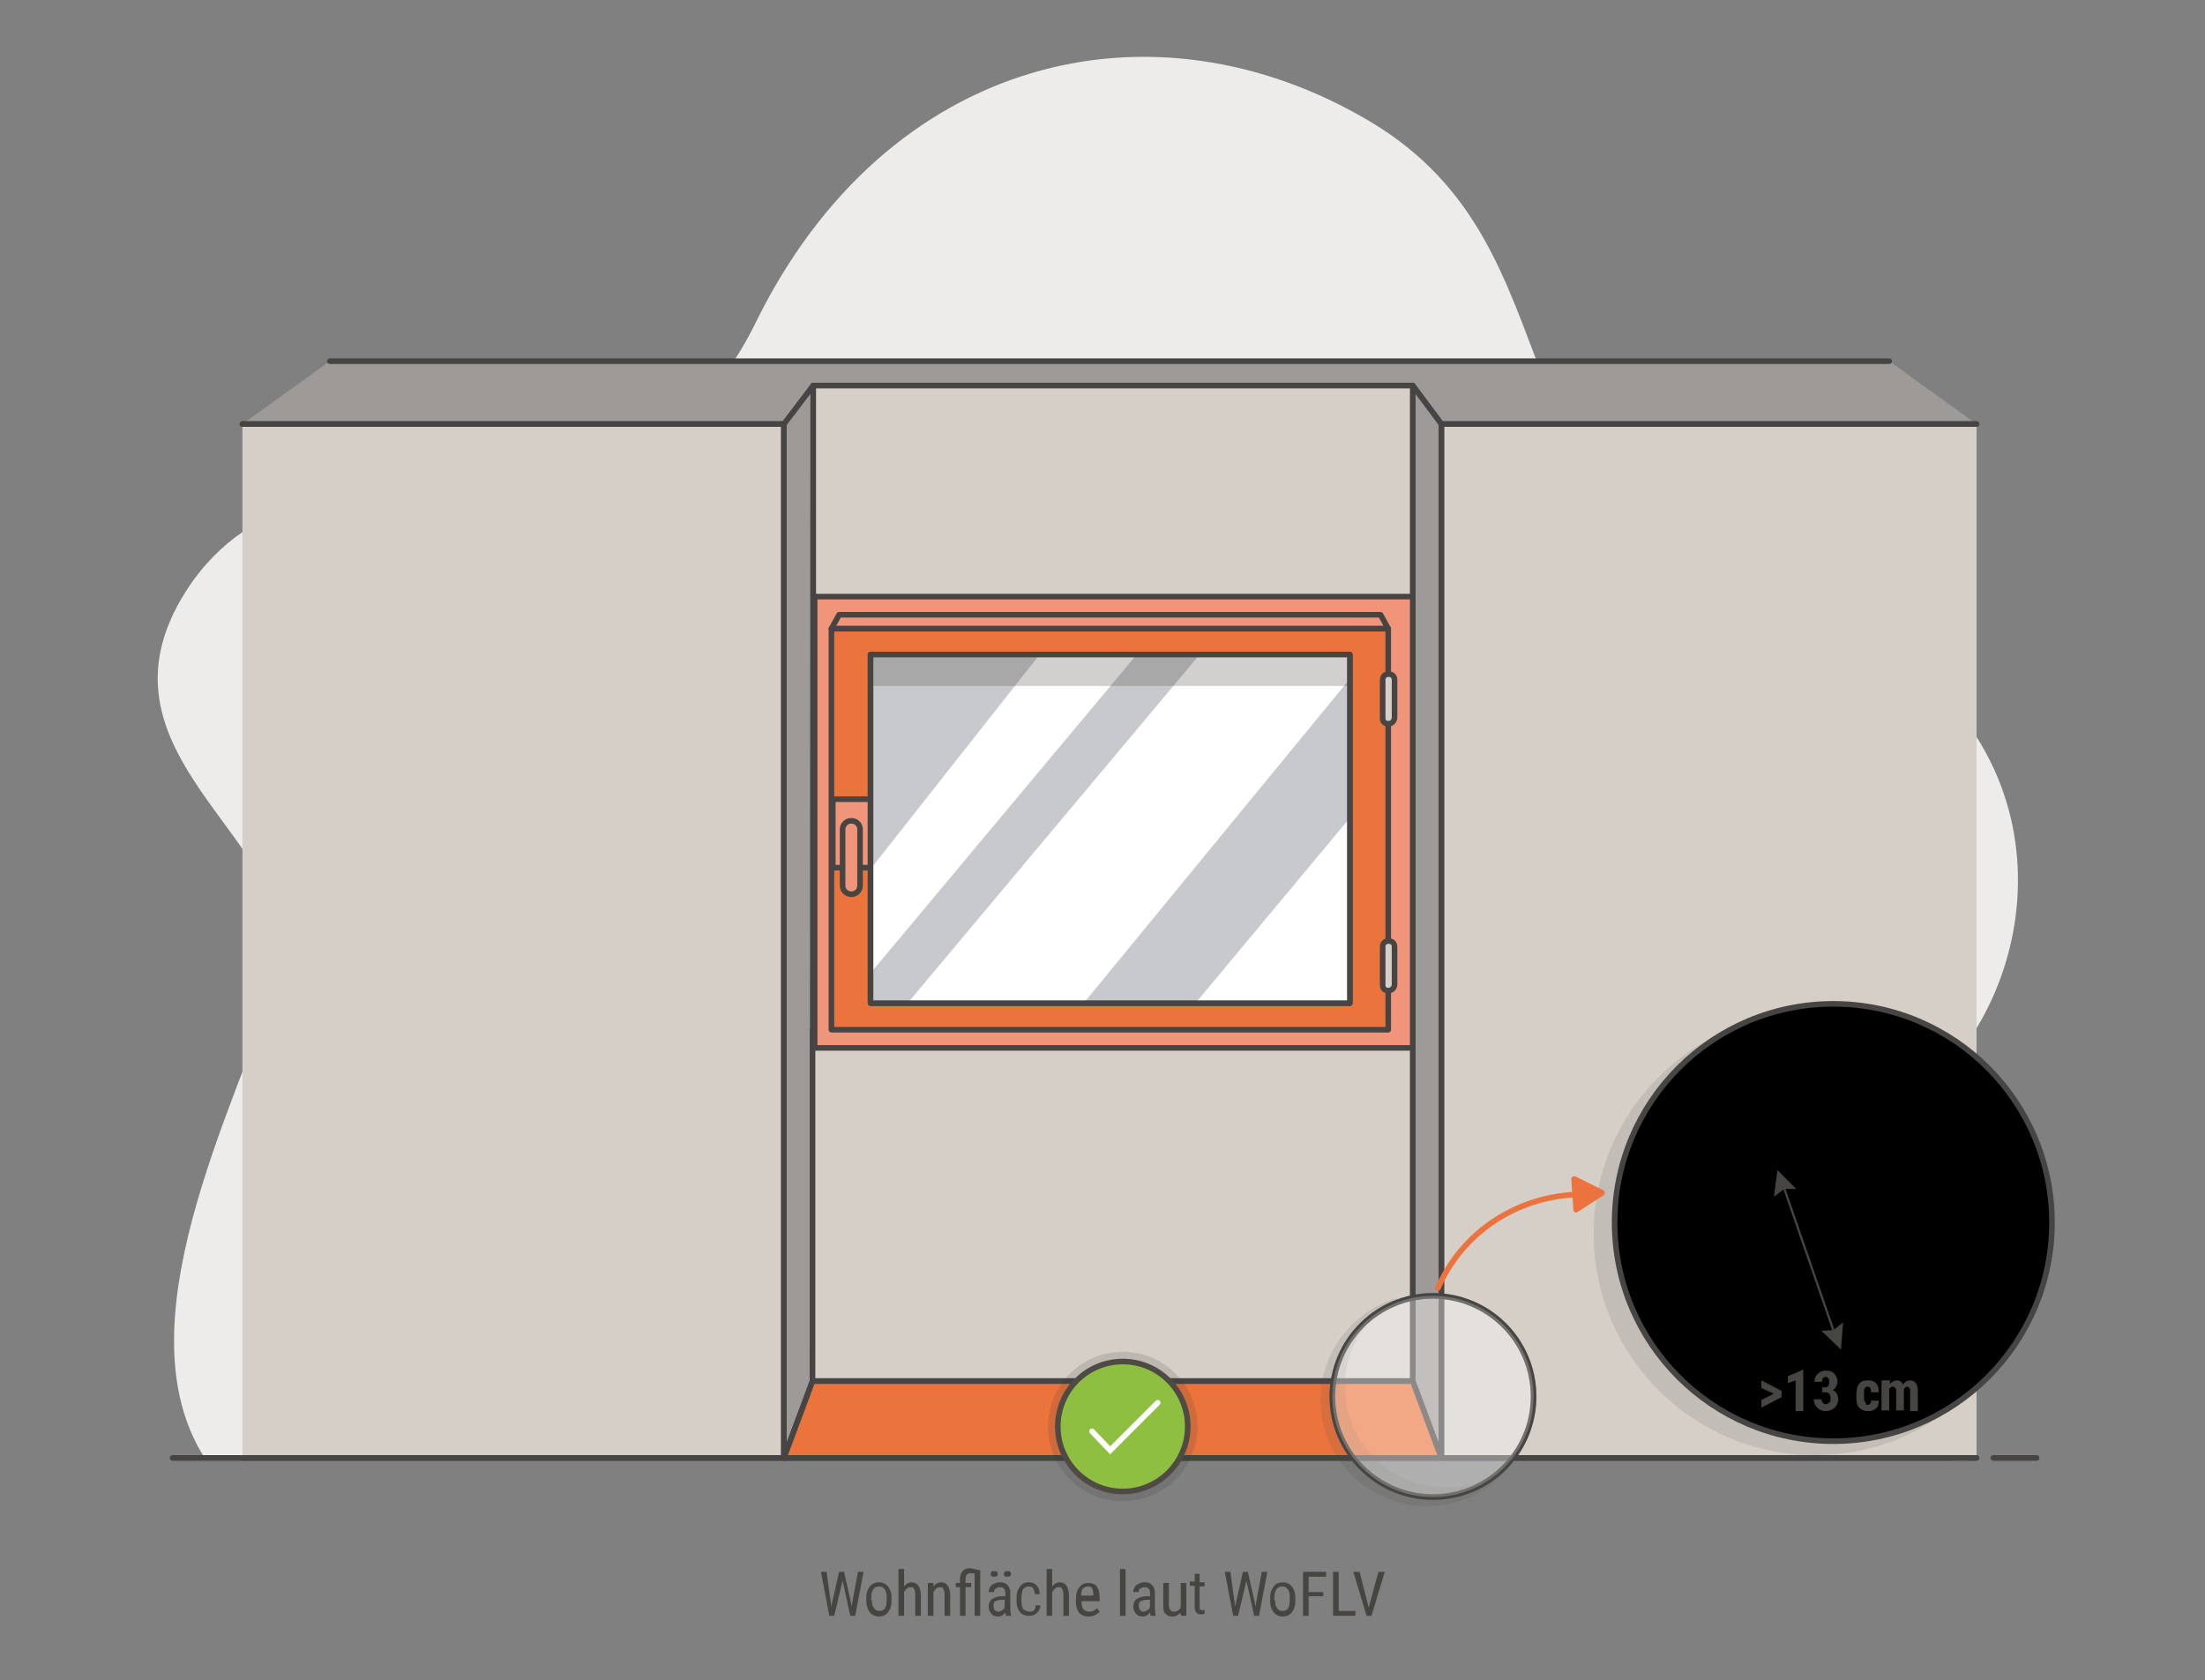 <?xml version="1.0" encoding="utf-8"?>
<!-- Generator: Adobe Illustrator 25.0.0, SVG Export Plug-In . SVG Version: 6.00 Build 0)  -->
<svg version="1.1" id="Layer_1" xmlns="http://www.w3.org/2000/svg" xmlns:xlink="http://www.w3.org/1999/xlink" x="0px" y="0px"
	 viewBox="0 0 315.6 240.5" style="enable-background:new 0 0 315.6 240.5;" xml:space="preserve">
<rect x="0" y="0" width="315.6" height="240.5" fill="#808080" stroke="none"/>
<style type="text/css">
	.st0{fill:#EDECEB;}
	.st1{fill:none;stroke:#474543;stroke-width:0.8;stroke-linecap:round;stroke-linejoin:round;stroke-miterlimit:10;}
	.st2{fill:#9E9A97;}
	.st3{fill:#D5CFC8;stroke:#474543;stroke-width:0.8;stroke-linecap:round;stroke-linejoin:round;stroke-miterlimit:10;}
	.st4{fill:#9E9A97;stroke:#474543;stroke-width:0.8;stroke-linecap:round;stroke-linejoin:round;stroke-miterlimit:10;}
	.st5{fill:#F1957A;stroke:#474543;stroke-width:0.8;stroke-linecap:round;stroke-linejoin:round;stroke-miterlimit:10;}
	.st6{fill:#EB743D;stroke:#474543;stroke-width:0.8;stroke-linecap:round;stroke-linejoin:round;stroke-miterlimit:10;}
	.st7{opacity:0.13;fill:#474544;}
	
		.st8{opacity:0.37;fill:#FFFFFF;stroke:#474543;stroke-width:0.8;stroke-linecap:round;stroke-linejoin:round;stroke-miterlimit:10;}
	.st9{clip-path:url(#SVGID_3_);}
	.st10{clip-path:url(#SVGID_4_);}
	.st11{fill:none;stroke:#464542;stroke-width:0.314;stroke-linecap:round;stroke-linejoin:round;stroke-miterlimit:10;}
	.st12{fill:#464542;}
	.st13{fill:none;stroke:#EC733D;stroke-width:0.8;stroke-linecap:round;stroke-miterlimit:10;}
	.st14{fill:#EC733D;}
	.st15{fill:#FFFFFF;}
	.st16{fill:#C8C9CD;}
	.st17{opacity:0.26;fill:#4F4A44;}
	.st18{fill:none;stroke:#474544;stroke-width:0.8;stroke-linecap:round;stroke-linejoin:round;stroke-miterlimit:10;}
	.st19{opacity:0.15;fill:#353230;}
	.st20{fill:#8EBF41;}
	.st21{fill:none;stroke:#4F4A44;stroke-width:0.8;stroke-miterlimit:10;}
	.st22{fill:none;stroke:#FFFFFF;stroke-width:0.8;stroke-linecap:round;stroke-miterlimit:10;}
</style>
<g>
	<path class="st0" d="M278,208.7c0,0-10.7-39.8,3.1-58.8c13.8-19,11.9-53.2-28.8-65.4c-40.7-12.1-25.1-48.6-56.2-67.1
		s-69.2-9.5-88,28.9c-18.8,38.4-62.7,9.2-81.4,38.2c-15.8,24.6,19.3,36.8,12.9,55.7c-6.3,18.9-22.4,49.6-10.3,68.5H278z"/>
	<g>
		<line class="st1" x1="285.3" y1="208.7" x2="291.5" y2="208.7"/>
		<line class="st1" x1="282.6" y1="208.7" x2="281.9" y2="208.7"/>
		<line class="st1" x1="24.7" y1="208.7" x2="279.3" y2="208.7"/>
	</g>
</g>
<path class="st2" d="M282.9,60.7"/>
<polyline class="st2" points="282.9,60.7 206.3,60.7 202.2,55.2 116.4,55.2 112.3,60.7 34.7,60.7 47.2,51.7 270.4,51.7 "/>
<line class="st1" x1="47.2" y1="51.7" x2="270.4" y2="51.7"/>
<polyline class="st1" points="282.9,60.7 206.3,60.7 202.2,55.2 116.4,55.2 112.3,60.7 34.7,60.7 "/>
<path class="st3" d="M34.7,60.7"/>
<polyline class="st3" points="34.7,60.7 112.2,60.7 112.2,208.7 34.7,208.7 "/>
<polyline class="st3" points="282.9,208.7 206.3,208.7 206.3,60.7 282.9,60.7 "/>
<polygon class="st4" points="202.2,55.2 206.3,60.7 206.3,208.7 202.2,197.7 "/>
<polygon class="st4" points="116.4,55.2 112.2,60.7 112.2,208.7 116.3,197.7 "/>
<polygon class="st3" points="116.4,55.2 116.4,147.4 116.3,147.4 116.3,197.7 202.2,197.7 202.2,147.4 202.2,55.2 "/>
<rect x="116.6" y="85.4" class="st5" width="85.6" height="64.6"/>
<polygon class="st6" points="112.2,208.7 206.3,208.7 202.2,197.7 116.3,197.7 "/>
<g>
	<path class="st7" d="M216.7,209c-2.7,4-7.3,6.6-12.5,6.6c-8.4,0-15.2-6.8-15.2-15.2c0-7,4.8-12.9,11.3-14.7
		c-4.6,2.4-7.8,7.2-7.8,12.8c0,7.9,6.4,14.4,14.4,14.4C210.6,213,214.1,211.5,216.7,209z"/>
	<circle class="st1" cx="205.1" cy="199.9" r="14.4"/>
	<circle class="st8" cx="205.1" cy="199.9" r="14.4"/>
</g>
<g>
	<circle class="st7" cx="259.8" cy="176.6" r="31.7"/>
	<g>
		<defs>
			<circle id="SVGID_1_" cx="262.4" cy="175" r="31.3"/>
		</defs>
		<defs>
			<circle id="SVGID_2_" cx="262.4" cy="175" r="31.3"/>
		</defs>
		<clipPath id="SVGID_3_">
			<use xlink:href="#SVGID_1_"  style="overflow:visible;"/>
		</clipPath>
		<clipPath id="SVGID_4_" class="st9">
			<use xlink:href="#SVGID_2_"  style="overflow:visible;"/>
		</clipPath>
		<g class="st10">
			<polygon class="st4" points="451.3,-159.5 268.5,-159.5 258.7,-172.8 54.2,-172.8 44.4,-159.5 -140.7,-159.5 -110.9,-181.1 
				421.4,-181.1 			"/>
			<rect x="-140.7" y="-159.5" class="st3" width="184.8" height="352.8"/>
			<rect x="268.5" y="-159.5" class="st3" width="182.8" height="352.8"/>
			<rect x="54.2" y="-172.8" class="st3" width="204.5" height="78.2"/>
			<polygon class="st4" points="258.7,-172.8 268.5,-159.5 268.5,193.3 258.7,167.1 			"/>
			<polygon class="st4" points="54.2,-172.8 44.1,-159.5 44.2,193.3 53.9,167.1 			"/>
			<polygon class="st6" points="44.2,193.3 268.5,193.3 258.7,167.1 53.9,167.1 			"/>
			<polygon class="st5" points="258.7,-94.5 54.2,-94.5 51.3,-89.8 261.5,-89.8 			"/>
			<rect x="51.3" y="-89.8" class="st6" width="210.2" height="136.9"/>
			<g>
				<rect x="60.3" y="-80.8" class="st5" width="192.3" height="119"/>
			</g>
			<rect x="53.9" y="47.1" class="st3" width="204.7" height="119.9"/>
			<path class="st3" d="M262.7-57.2h-2.6c-0.5,0-0.9-0.4-0.9-0.9v-15.2c0-0.5,0.4-0.9,0.9-0.9h2.6c0.5,0,0.9,0.4,0.9,0.9V-58
				C263.6-57.6,263.2-57.2,262.7-57.2z"/>
			<path class="st3" d="M262.7,33.8h-2.6c-0.5,0-0.9-0.4-0.9-0.9V17.8c0-0.5,0.4-0.9,0.9-0.9h2.6c0.5,0,0.9,0.4,0.9,0.9v15.2
				C263.6,33.4,263.2,33.8,262.7,33.8z"/>
		</g>
	</g>
	<circle class="st1" cx="262.4" cy="175" r="31.3"/>
	<line class="st11" x1="262.4" y1="190.4" x2="255.4" y2="170.2"/>
	<polygon class="st12" points="254.4,167.5 257.1,170.2 255.4,170.2 253.9,171.3 	"/>
	<polygon class="st12" points="263.5,193.2 260.7,190.5 262.4,190.4 263.8,189.3 	"/>
	<g>
		<path class="st12" d="M253.9,199.5l-1.8-0.8v-1.1l2.9,1.5v0.9l-2.9,1.5v-1.1L253.9,199.5z"/>
		<path class="st12" d="M258.1,202H257v-4.4l-1.1,0.4V197l2.1-0.9h0.1V202z"/>
		<path class="st12" d="M260.7,198.6h0.5c0.2,0,0.4-0.1,0.5-0.2c0.1-0.1,0.1-0.3,0.1-0.6c0-0.2,0-0.4-0.1-0.5s-0.2-0.2-0.4-0.2
			c-0.2,0-0.3,0.1-0.4,0.2c-0.1,0.1-0.1,0.3-0.1,0.5h-1.1c0-0.3,0.1-0.6,0.2-0.8c0.1-0.2,0.3-0.4,0.6-0.6c0.2-0.1,0.5-0.2,0.8-0.2
			c0.5,0,0.9,0.1,1.2,0.4c0.3,0.3,0.5,0.7,0.5,1.2c0,0.3-0.1,0.5-0.2,0.7c-0.1,0.2-0.3,0.4-0.5,0.5c0.3,0.1,0.5,0.3,0.6,0.5
			s0.2,0.5,0.2,0.8c0,0.5-0.2,0.9-0.5,1.2c-0.3,0.3-0.8,0.5-1.3,0.5c-0.5,0-0.9-0.2-1.2-0.5c-0.3-0.3-0.5-0.7-0.5-1.2h1.1
			c0,0.2,0.1,0.4,0.2,0.5c0.1,0.1,0.2,0.2,0.4,0.2c0.2,0,0.3-0.1,0.5-0.2s0.2-0.3,0.2-0.6c0-0.6-0.2-0.9-0.7-0.9h-0.5V198.6z"/>
		<path class="st12" d="M267.3,201.1c0.3,0,0.5-0.2,0.5-0.6h1.1c0,0.5-0.1,0.9-0.4,1.1c-0.3,0.3-0.6,0.4-1.1,0.4
			c-0.6,0-1-0.2-1.3-0.5c-0.3-0.3-0.4-0.9-0.4-1.5v-0.3c0-0.7,0.1-1.2,0.4-1.6s0.7-0.5,1.3-0.5c0.5,0,0.8,0.1,1.1,0.4
			s0.4,0.7,0.4,1.3h-1.1c0-0.2,0-0.4-0.1-0.6c-0.1-0.1-0.2-0.2-0.4-0.2c-0.2,0-0.3,0.1-0.4,0.2c-0.1,0.1-0.1,0.4-0.1,0.8v0.4
			c0,0.4,0,0.6,0.1,0.7s0.1,0.2,0.2,0.3C267,201.1,267.1,201.1,267.3,201.1z"/>
		<path class="st12" d="M270.5,197.7l0,0.4c0.3-0.3,0.6-0.5,1-0.5c0.4,0,0.7,0.2,0.9,0.6c0.2-0.4,0.6-0.6,1-0.6
			c0.7,0,1.1,0.5,1.1,1.6v2.8h-1.1v-2.8c0-0.2,0-0.4-0.1-0.5c-0.1-0.1-0.2-0.2-0.3-0.2c-0.2,0-0.4,0.1-0.5,0.4l0,0.1v2.9h-1.1v-2.7
			c0-0.2,0-0.4-0.1-0.5s-0.2-0.2-0.4-0.2c-0.2,0-0.3,0.1-0.5,0.3v3.1h-1.1v-4.3H270.5z"/>
	</g>
</g>
<g>
	<path class="st12" d="M118.9,229.3l0.1,0.7l0.1-0.6l1-4.4h0.7l1,4.4l0.1,0.6l0.1-0.7l0.8-4.3h0.8l-1.2,6.3h-0.7l-1-4.6l-0.1-0.4
		l-0.1,0.4l-1.1,4.6h-0.7l-1.2-6.3h0.8L118.9,229.3z"/>
	<path class="st12" d="M124,228.7c0-0.7,0.2-1.2,0.5-1.6c0.3-0.4,0.8-0.6,1.3-0.6s1,0.2,1.3,0.6c0.3,0.4,0.5,0.9,0.5,1.6v0.5
		c0,0.7-0.2,1.2-0.5,1.6c-0.3,0.4-0.8,0.6-1.3,0.6c-0.5,0-1-0.2-1.3-0.6c-0.3-0.4-0.5-0.9-0.5-1.6V228.7z M124.8,229.1
		c0,0.5,0.1,0.9,0.3,1.1c0.2,0.3,0.4,0.4,0.8,0.4c0.7,0,1-0.5,1-1.5v-0.5c0-0.5-0.1-0.9-0.3-1.1c-0.2-0.3-0.4-0.4-0.8-0.4
		c-0.3,0-0.6,0.1-0.8,0.4c-0.2,0.3-0.3,0.7-0.3,1.1V229.1z"/>
	<path class="st12" d="M129.4,227.1c0.3-0.4,0.7-0.6,1.1-0.6c0.8,0,1.2,0.6,1.3,1.7v3.1H131v-3.1c0-0.4-0.1-0.6-0.2-0.8
		c-0.1-0.2-0.3-0.2-0.5-0.2c-0.2,0-0.4,0.1-0.5,0.2s-0.3,0.3-0.4,0.5v3.4h-0.8v-6.7h0.8V227.1z"/>
	<path class="st12" d="M133.6,226.6l0,0.5c0.3-0.4,0.7-0.6,1.1-0.6c0.8,0,1.2,0.6,1.3,1.7v3.1h-0.8v-3.1c0-0.4-0.1-0.6-0.2-0.8
		c-0.1-0.2-0.3-0.2-0.5-0.2c-0.2,0-0.4,0.1-0.5,0.2s-0.3,0.3-0.4,0.5v3.4h-0.8v-4.7H133.6z"/>
	<path class="st12" d="M139.6,225.3c-0.3-0.1-0.5-0.1-0.7-0.1c-0.5,0-0.7,0.3-0.7,0.9v0.5h0.8v0.6h-0.8v4.1h-0.8v-4.1h-0.6v-0.6h0.6
		v-0.5c0-0.5,0.1-0.9,0.4-1.2c0.2-0.3,0.6-0.4,1-0.4c0.2,0,0.7,0.1,1.5,0.3v6.5h-0.8V225.3z"/>
	<path class="st12" d="M144,231.3c0-0.1-0.1-0.3-0.1-0.5c-0.3,0.4-0.6,0.6-1,0.6c-0.4,0-0.8-0.1-1-0.4c-0.2-0.2-0.4-0.6-0.4-1
		c0-0.5,0.2-0.9,0.5-1.1s0.8-0.4,1.3-0.4h0.6v-0.5c0-0.3-0.1-0.5-0.2-0.6c-0.1-0.1-0.3-0.2-0.6-0.2c-0.2,0-0.4,0.1-0.6,0.2
		s-0.2,0.3-0.2,0.5h-0.8c0-0.2,0.1-0.5,0.2-0.7c0.1-0.2,0.3-0.4,0.6-0.5c0.2-0.1,0.5-0.2,0.8-0.2c0.5,0,0.8,0.1,1.1,0.4
		c0.2,0.2,0.4,0.6,0.4,1v2.4c0,0.4,0.1,0.7,0.1,0.9v0.1H144z M141.8,225.3c0-0.1,0-0.2,0.1-0.3c0.1-0.1,0.2-0.1,0.4-0.1
		s0.3,0,0.4,0.1c0.1,0.1,0.1,0.2,0.1,0.3s0,0.2-0.1,0.3c-0.1,0.1-0.2,0.1-0.4,0.1s-0.3,0-0.4-0.1
		C141.8,225.6,141.8,225.4,141.8,225.3z M142.9,230.7c0.2,0,0.4-0.1,0.5-0.2c0.2-0.1,0.3-0.2,0.4-0.4V229h-0.4
		c-0.4,0-0.6,0.1-0.9,0.2s-0.3,0.4-0.3,0.7c0,0.3,0.1,0.5,0.2,0.6S142.7,230.7,142.9,230.7z M143.7,225.3c0-0.1,0-0.2,0.1-0.3
		c0.1-0.1,0.2-0.1,0.4-0.1c0.2,0,0.3,0,0.4,0.1c0.1,0.1,0.1,0.2,0.1,0.3s0,0.2-0.1,0.3c-0.1,0.1-0.2,0.1-0.4,0.1
		c-0.2,0-0.3,0-0.4-0.1C143.7,225.6,143.7,225.5,143.7,225.3z"/>
	<path class="st12" d="M147.4,230.7c0.3,0,0.5-0.1,0.6-0.2c0.2-0.2,0.2-0.4,0.2-0.7h0.7c0,0.5-0.2,0.8-0.5,1.1s-0.7,0.4-1.1,0.4
		c-0.6,0-1-0.2-1.3-0.5c-0.3-0.4-0.5-0.9-0.5-1.6v-0.5c0-0.7,0.2-1.2,0.5-1.6s0.7-0.6,1.3-0.6c0.5,0,0.9,0.2,1.1,0.5
		c0.3,0.3,0.4,0.7,0.4,1.2h-0.7c0-0.3-0.1-0.6-0.2-0.8c-0.1-0.2-0.4-0.3-0.6-0.3c-0.3,0-0.6,0.1-0.8,0.3s-0.2,0.6-0.3,1.1v0.6
		c0,0.6,0.1,0.9,0.2,1.2C146.8,230.6,147.1,230.7,147.4,230.7z"/>
	<path class="st12" d="M150.6,227.1c0.3-0.4,0.7-0.6,1.1-0.6c0.8,0,1.2,0.6,1.3,1.7v3.1h-0.8v-3.1c0-0.4-0.1-0.6-0.2-0.8
		c-0.1-0.2-0.3-0.2-0.5-0.2c-0.2,0-0.4,0.1-0.5,0.2s-0.3,0.3-0.4,0.5v3.4h-0.8v-6.7h0.8V227.1z"/>
	<path class="st12" d="M155.8,231.4c-0.6,0-1-0.2-1.3-0.5c-0.3-0.3-0.5-0.9-0.5-1.5v-0.6c0-0.7,0.2-1.3,0.5-1.6
		c0.3-0.4,0.7-0.6,1.3-0.6c0.5,0,1,0.2,1.2,0.5s0.4,0.9,0.4,1.6v0.5h-2.6v0.1c0,0.5,0.1,0.9,0.3,1.1c0.2,0.2,0.5,0.3,0.8,0.3
		c0.2,0,0.4,0,0.6-0.1c0.2-0.1,0.3-0.2,0.5-0.4l0.4,0.5C157,231.1,156.5,231.4,155.8,231.4z M155.7,227.1c-0.3,0-0.5,0.1-0.7,0.3
		c-0.2,0.2-0.2,0.6-0.3,1h1.8v-0.1c0-0.4-0.1-0.8-0.2-1C156.2,227.2,156,227.1,155.7,227.1z"/>
	<path class="st12" d="M161.1,231.3h-0.8v-6.7h0.8V231.3z"/>
	<path class="st12" d="M164.7,231.3c0-0.1-0.1-0.3-0.1-0.5c-0.3,0.4-0.6,0.6-1,0.6c-0.4,0-0.8-0.1-1-0.4c-0.2-0.2-0.4-0.6-0.4-1
		c0-0.5,0.2-0.9,0.5-1.1s0.8-0.4,1.3-0.4h0.6v-0.5c0-0.3-0.1-0.5-0.2-0.6c-0.1-0.1-0.3-0.2-0.6-0.2c-0.2,0-0.4,0.1-0.6,0.2
		s-0.2,0.3-0.2,0.5h-0.8c0-0.2,0.1-0.5,0.2-0.7c0.1-0.2,0.3-0.4,0.6-0.5c0.2-0.1,0.5-0.2,0.8-0.2c0.5,0,0.8,0.1,1.1,0.4
		c0.2,0.2,0.4,0.6,0.4,1v2.4c0,0.4,0.1,0.7,0.1,0.9v0.1H164.7z M163.7,230.7c0.2,0,0.4-0.1,0.5-0.2c0.2-0.1,0.3-0.2,0.4-0.4V229
		h-0.4c-0.4,0-0.6,0.1-0.9,0.2s-0.3,0.4-0.3,0.7c0,0.3,0.1,0.5,0.2,0.6S163.4,230.7,163.7,230.7z"/>
	<path class="st12" d="M168.9,230.9c-0.3,0.3-0.6,0.5-1.1,0.5c-0.4,0-0.7-0.1-1-0.4s-0.3-0.7-0.3-1.3v-3.1h0.8v3
		c0,0.7,0.2,1.1,0.7,1.1c0.5,0,0.8-0.2,1-0.6v-3.5h0.8v4.7h-0.7L168.9,230.9z"/>
	<path class="st12" d="M171.7,225.4v1.1h0.7v0.6h-0.7v2.9c0,0.2,0,0.3,0.1,0.4s0.2,0.1,0.3,0.1c0.1,0,0.2,0,0.3-0.1l0,0.6
		c-0.2,0.1-0.3,0.1-0.5,0.1c-0.3,0-0.5-0.1-0.7-0.3c-0.2-0.2-0.2-0.5-0.2-0.9v-2.9h-0.7v-0.6h0.7v-1.1H171.7z"/>
	<path class="st12" d="M176.7,229.3l0.1,0.7l0.1-0.6l1-4.4h0.7l1,4.4l0.1,0.6l0.1-0.7l0.8-4.3h0.8l-1.2,6.3h-0.7l-1-4.6l-0.1-0.4
		l-0.1,0.4l-1.1,4.6h-0.7l-1.2-6.3h0.8L176.7,229.3z"/>
	<path class="st12" d="M181.8,228.7c0-0.7,0.2-1.2,0.5-1.6s0.8-0.6,1.3-0.6c0.5,0,1,0.2,1.3,0.6c0.3,0.4,0.5,0.9,0.5,1.6v0.5
		c0,0.7-0.2,1.2-0.5,1.6c-0.3,0.4-0.8,0.6-1.3,0.6c-0.5,0-1-0.2-1.3-0.6s-0.5-0.9-0.5-1.6V228.7z M182.5,229.1
		c0,0.5,0.1,0.9,0.3,1.1c0.2,0.3,0.4,0.4,0.8,0.4c0.7,0,1-0.5,1-1.5v-0.5c0-0.5-0.1-0.9-0.3-1.1c-0.2-0.3-0.4-0.4-0.8-0.4
		c-0.3,0-0.6,0.1-0.8,0.4c-0.2,0.3-0.3,0.7-0.3,1.1V229.1z"/>
	<path class="st12" d="M189.4,228.5h-2.1v2.8h-0.8v-6.3h3.3v0.7h-2.5v2.2h2.1V228.5z"/>
	<path class="st12" d="M191.5,230.6h2.5v0.7h-3.2v-6.3h0.8V230.6z"/>
	<path class="st12" d="M195.9,230.1l1.4-5.1h0.9l-1.9,6.3h-0.7l-1.9-6.3h0.9L195.9,230.1z"/>
</g>
<g>
	<path class="st13" d="M205.8,184.4c2.6-6,7.8-10.7,14.6-12.6c2.3-0.6,4.6-0.9,6.9-0.8"/>
	<path class="st14" d="M225.8,173.5l3.7-2.4c0.3-0.2,0.2-0.6,0-0.7l-4-2c-0.3-0.1-0.6,0.1-0.6,0.4l0.3,4.4
		C225.2,173.5,225.6,173.7,225.8,173.5z"/>
</g>
<g>
	<polygon class="st5" points="197.6,88 120.1,88 119,90 198.7,90 	"/>
	<rect x="119" y="90" class="st6" width="79.7" height="57.4"/>
	<g>
		<rect x="124.6" y="93.7" class="st5" width="68.6" height="49.9"/>
	</g>
	<path class="st3" d="M198.7,103.6L198.7,103.6c-0.5,0-0.8-0.3-0.8-0.8v-5.5c0-0.4,0.3-0.8,0.8-0.8h0.1c0.4,0,0.8,0.3,0.8,0.8v5.5
		C199.5,103.3,199.2,103.6,198.7,103.6z"/>
	<path class="st3" d="M198.7,141.8L198.7,141.8c-0.5,0-0.8-0.3-0.8-0.8v-5.5c0-0.4,0.3-0.8,0.8-0.8h0.1c0.4,0,0.8,0.3,0.8,0.8v5.5
		C199.5,141.5,199.2,141.8,198.7,141.8z"/>
	<rect x="119.2" y="114.4" class="st5" width="5.4" height="9.8"/>
	<path class="st5" d="M121.9,128h-0.1c-0.6,0-1.2-0.5-1.2-1.2v-8.1c0-0.6,0.5-1.2,1.2-1.2h0.1c0.6,0,1.2,0.5,1.2,1.2v8.1
		C123.1,127.4,122.6,128,121.9,128z"/>
</g>
<g>
	<g>
		<rect x="124.6" y="93.7" class="st15" width="68.5" height="49.9"/>
		<polygon class="st16" points="193.1,97.3 193.1,117.2 171.1,143.6 155.1,143.6 		"/>
		<polygon class="st16" points="171.7,93.7 129.9,143.6 124.6,143.6 124.6,139.3 162.7,93.7 		"/>
		<polygon class="st16" points="148.8,93.7 124.6,124.4 124.6,93.7 		"/>
		<rect x="124.6" y="93.7" class="st17" width="68.6" height="4.5"/>
	</g>
	<g>
		<rect x="124.6" y="93.7" class="st18" width="68.6" height="49.9"/>
	</g>
</g>
<g>
	<circle class="st19" cx="160.7" cy="204.2" r="10.7"/>
	<g>
		<g>
			<circle class="st20" cx="160.7" cy="204.2" r="9.3"/>
			<circle class="st21" cx="160.7" cy="204.2" r="9.3"/>
		</g>
		<polyline class="st22" points="156.3,204.9 158.9,207.6 165.7,200.8 		"/>
	</g>
</g>
</svg>
